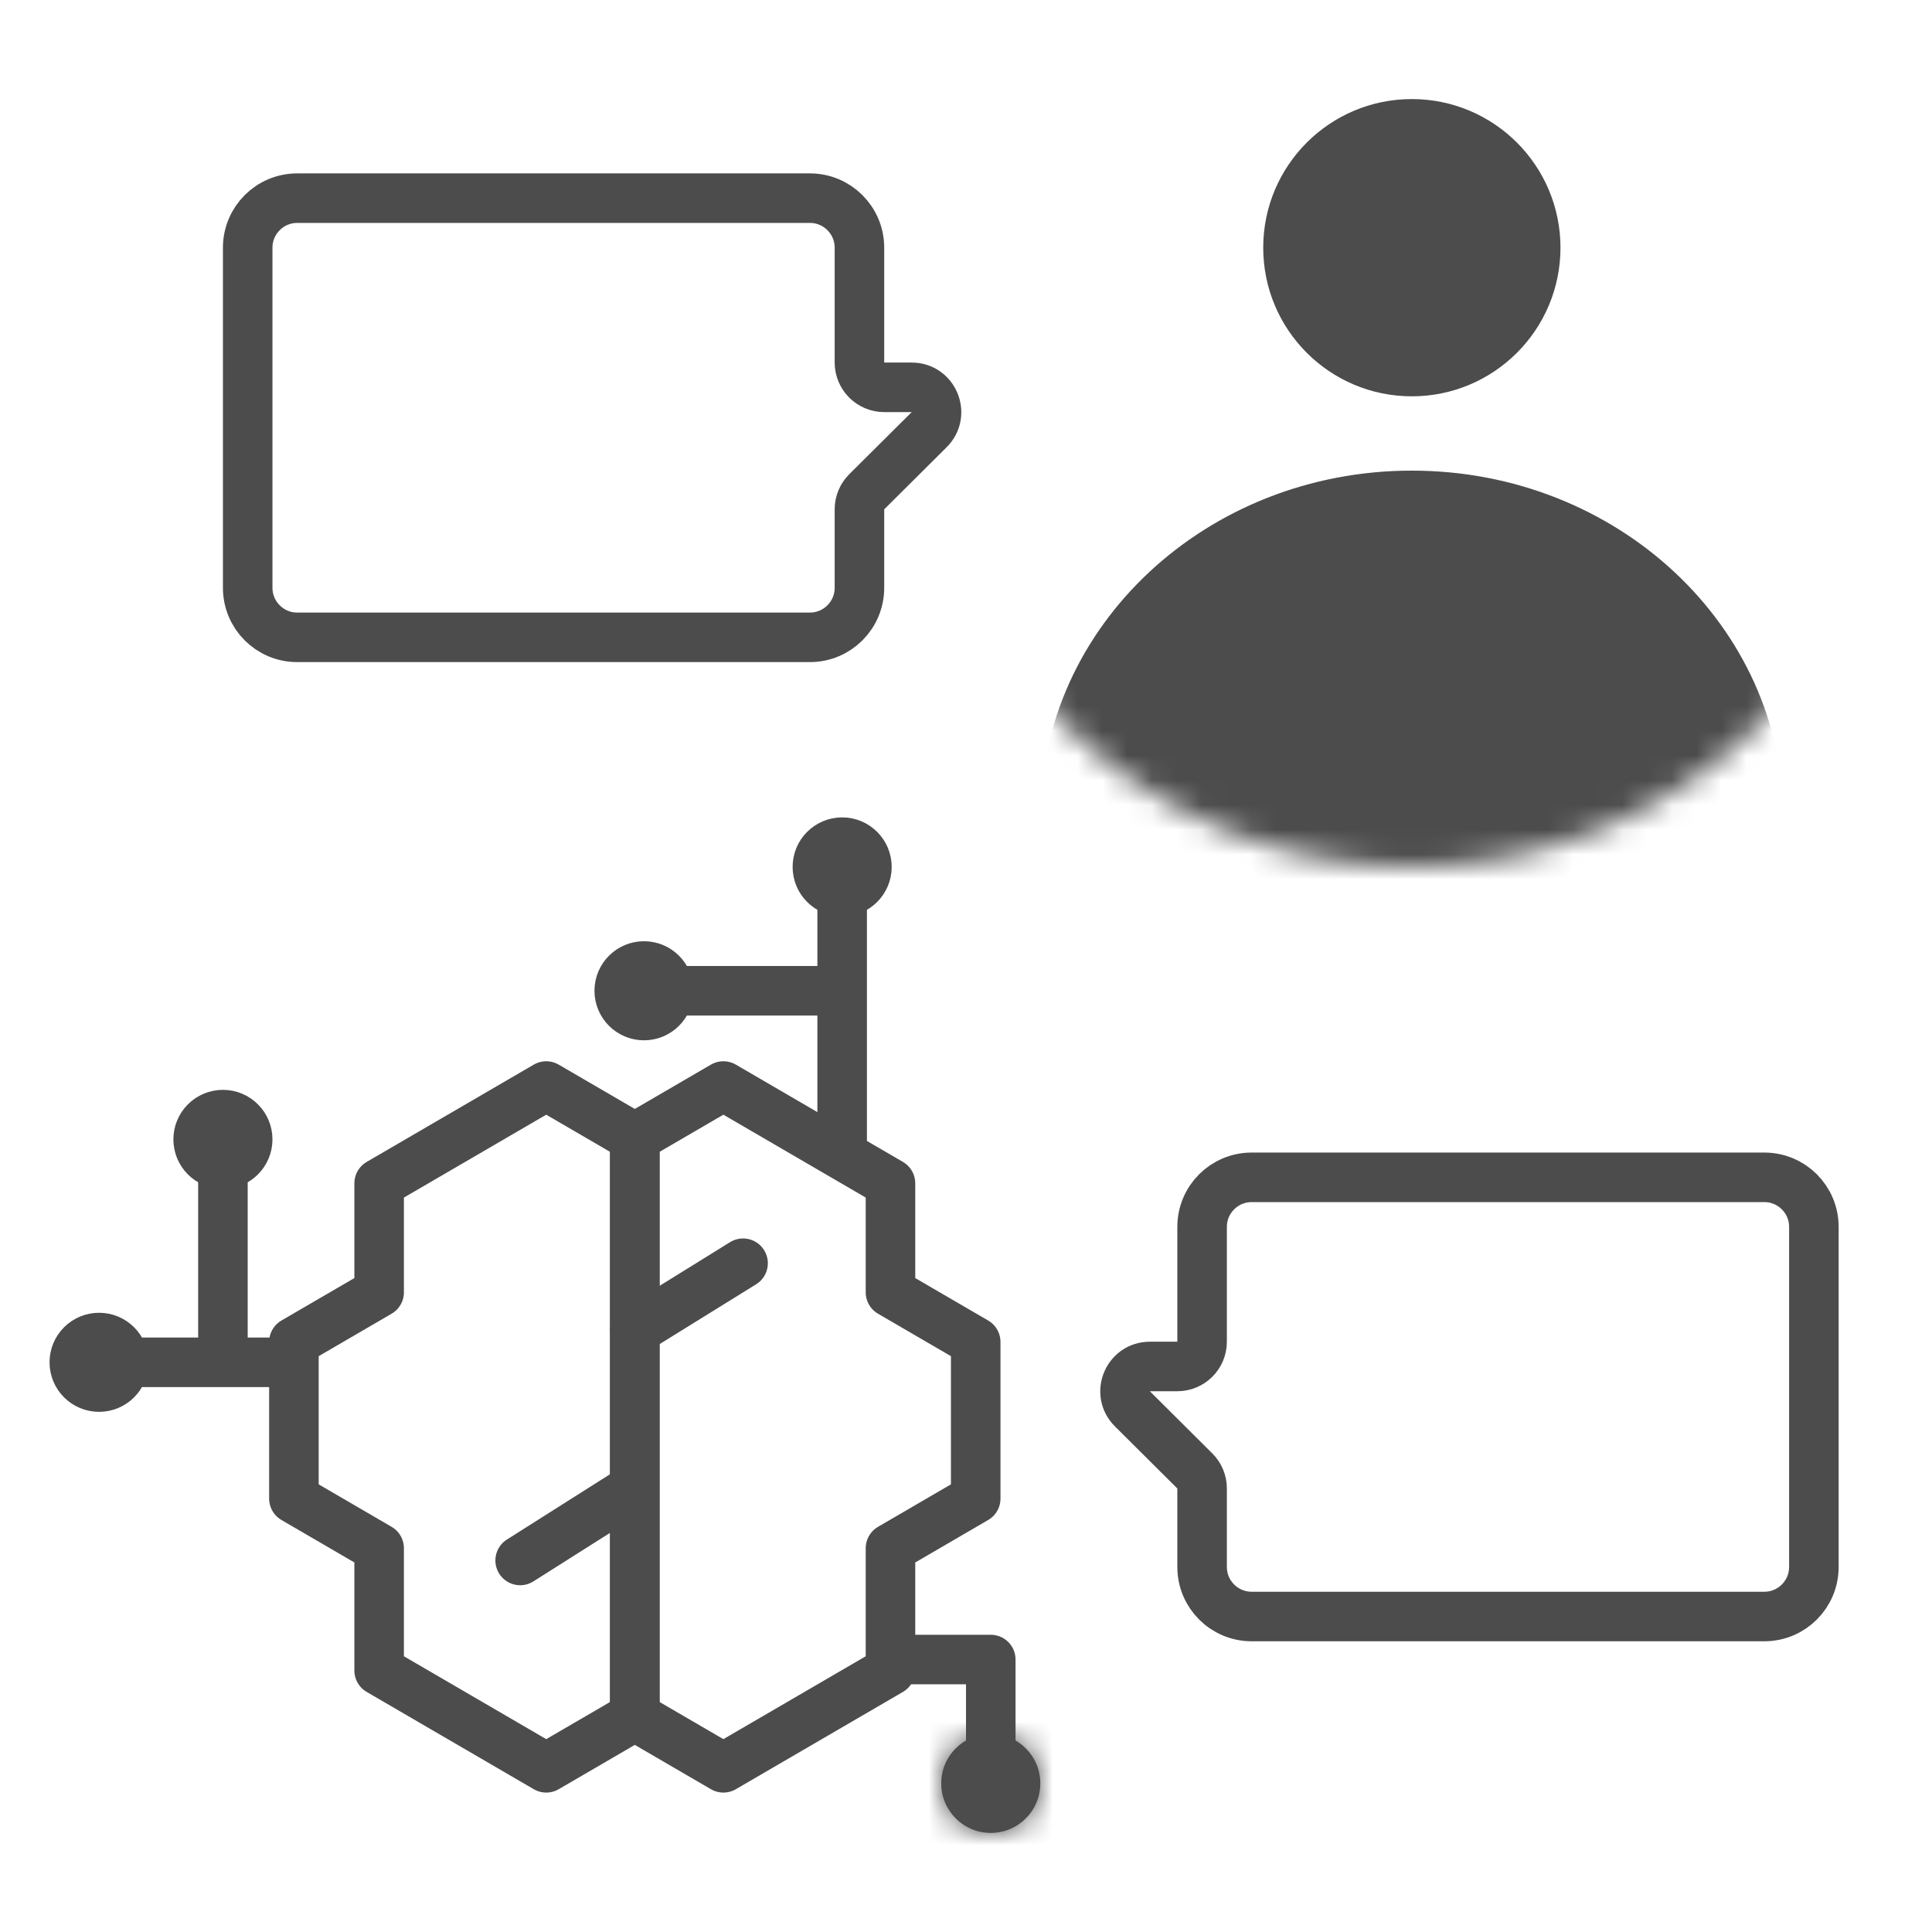 <svg width="78" height="78" viewBox="0 0 78 78" fill="none" xmlns="http://www.w3.org/2000/svg">
<path d="M36.808 15.637L35.698 15.637C35.146 15.637 34.698 15.189 34.698 14.637L34.698 10C34.698 8.896 33.803 8 32.698 8L12 8C10.895 8 10 8.896 10 10L10 23.731C10 24.835 10.895 25.731 12 25.731L32.698 25.731C33.803 25.731 34.698 24.835 34.698 23.731L34.698 20.562C34.698 20.296 34.804 20.041 34.993 19.853L37.514 17.346C38.146 16.716 37.7 15.637 36.808 15.637Z" stroke="#4C4C4C" stroke-width="2" stroke-linecap="round"/>
<path d="M46.422 55.168L47.532 55.168C48.084 55.168 48.532 54.721 48.532 54.168L48.532 49.532C48.532 48.427 49.428 47.532 50.532 47.532L71.231 47.532C72.335 47.532 73.231 48.427 73.231 49.532L73.231 63.263C73.231 64.367 72.335 65.263 71.231 65.263L50.532 65.263C49.428 65.263 48.532 64.367 48.532 63.263L48.532 60.093C48.532 59.827 48.426 59.572 48.237 59.385L45.717 56.877C45.084 56.248 45.53 55.168 46.422 55.168Z" stroke="#4C4C4C" stroke-width="2" stroke-linecap="round"/>
<mask id="mask0_2728_4798" style="mask-type:luminance" maskUnits="userSpaceOnUse" x="37" y="-5" width="40" height="40">
<circle cx="57" cy="15" r="19" fill="white" stroke="white" stroke-width="2"/>
</mask>
<g mask="url(#mask0_2728_4798)">
<circle cx="57" cy="10" r="5.618" fill="#4C4C4C" stroke="#4C4C4C" stroke-width="0.765"/>
<path d="M57 19.383C65.098 19.383 71.617 25.504 71.617 33C71.617 40.496 65.098 46.617 57 46.617C48.902 46.617 42.383 40.496 42.383 33C42.383 25.504 48.902 19.383 57 19.383Z" fill="#4C4C4C" stroke="#4C4C4C" stroke-width="0.765"/>
</g>
<circle cx="34" cy="35" r="1" fill="#4C4C4C" stroke="#4C4C4C" stroke-width="2"/>
<circle cx="26" cy="40" r="1" fill="#4C4C4C" stroke="#4C4C4C" stroke-width="2"/>
<circle cx="4" cy="55" r="1" fill="#4C4C4C" stroke="#4C4C4C" stroke-width="2"/>
<mask id="path-9-inside-1_2728_4798" fill="white">
<ellipse cx="40" cy="72" rx="2" ry="2" transform="rotate(-90 40 72)"/>
</mask>
<ellipse cx="40" cy="72" rx="2" ry="2" transform="rotate(-90 40 72)" fill="#4C4C4C"/>
<path d="M40 70L40 72V72L42 72L44 72C44 69.791 42.209 68 40 68L40 70ZM42 72L40 72L40 72L40 74L40 76C42.209 76 44 74.209 44 72L42 72ZM40 74L40 72L40 72L38 72L36 72C36 74.209 37.791 76 40 76L40 74ZM38 72L40 72V72L40 70L40 68C37.791 68 36 69.791 36 72L38 72Z" fill="#4C4C4C" mask="url(#path-9-inside-1_2728_4798)"/>
<circle cx="9" cy="46" r="1" fill="#4C4C4C" stroke="#4C4C4C" stroke-width="2"/>
<path d="M25.629 45.928V50.786V62.506V69.289L29.205 71.371L35.951 67.443V62.506L39.392 60.502V54.177L35.951 52.174V47.774L29.205 43.846L25.629 45.928Z" stroke="#4C4C4C" stroke-width="2" stroke-linejoin="round"/>
<path d="M34 36V47.01" stroke="#4C4C4C" stroke-width="2"/>
<path d="M27 40L33.423 40" stroke="#4C4C4C" stroke-width="2"/>
<path d="M5.441 55L12.323 55" stroke="#4C4C4C" stroke-width="2"/>
<path d="M40 71L40 67L36 67" stroke="#4C4C4C" stroke-width="2" stroke-linejoin="round"/>
<path d="M9 47L9 55" stroke="#4C4C4C" stroke-width="2"/>
<path d="M25.629 53.709L30 51" stroke="#4C4C4C" stroke-width="2" stroke-linecap="round"/>
<path d="M25.168 60.361L21 63" stroke="#4C4C4C" stroke-width="2" stroke-linecap="round"/>
<path d="M25.629 45.928V50.786V62.506V69.289L22.053 71.371L15.307 67.443V62.506L11.866 60.502V54.177L15.307 52.174V47.774L22.053 43.846L25.629 45.928Z" stroke="#4C4C4C" stroke-width="2" stroke-linejoin="round"/>
</svg>
